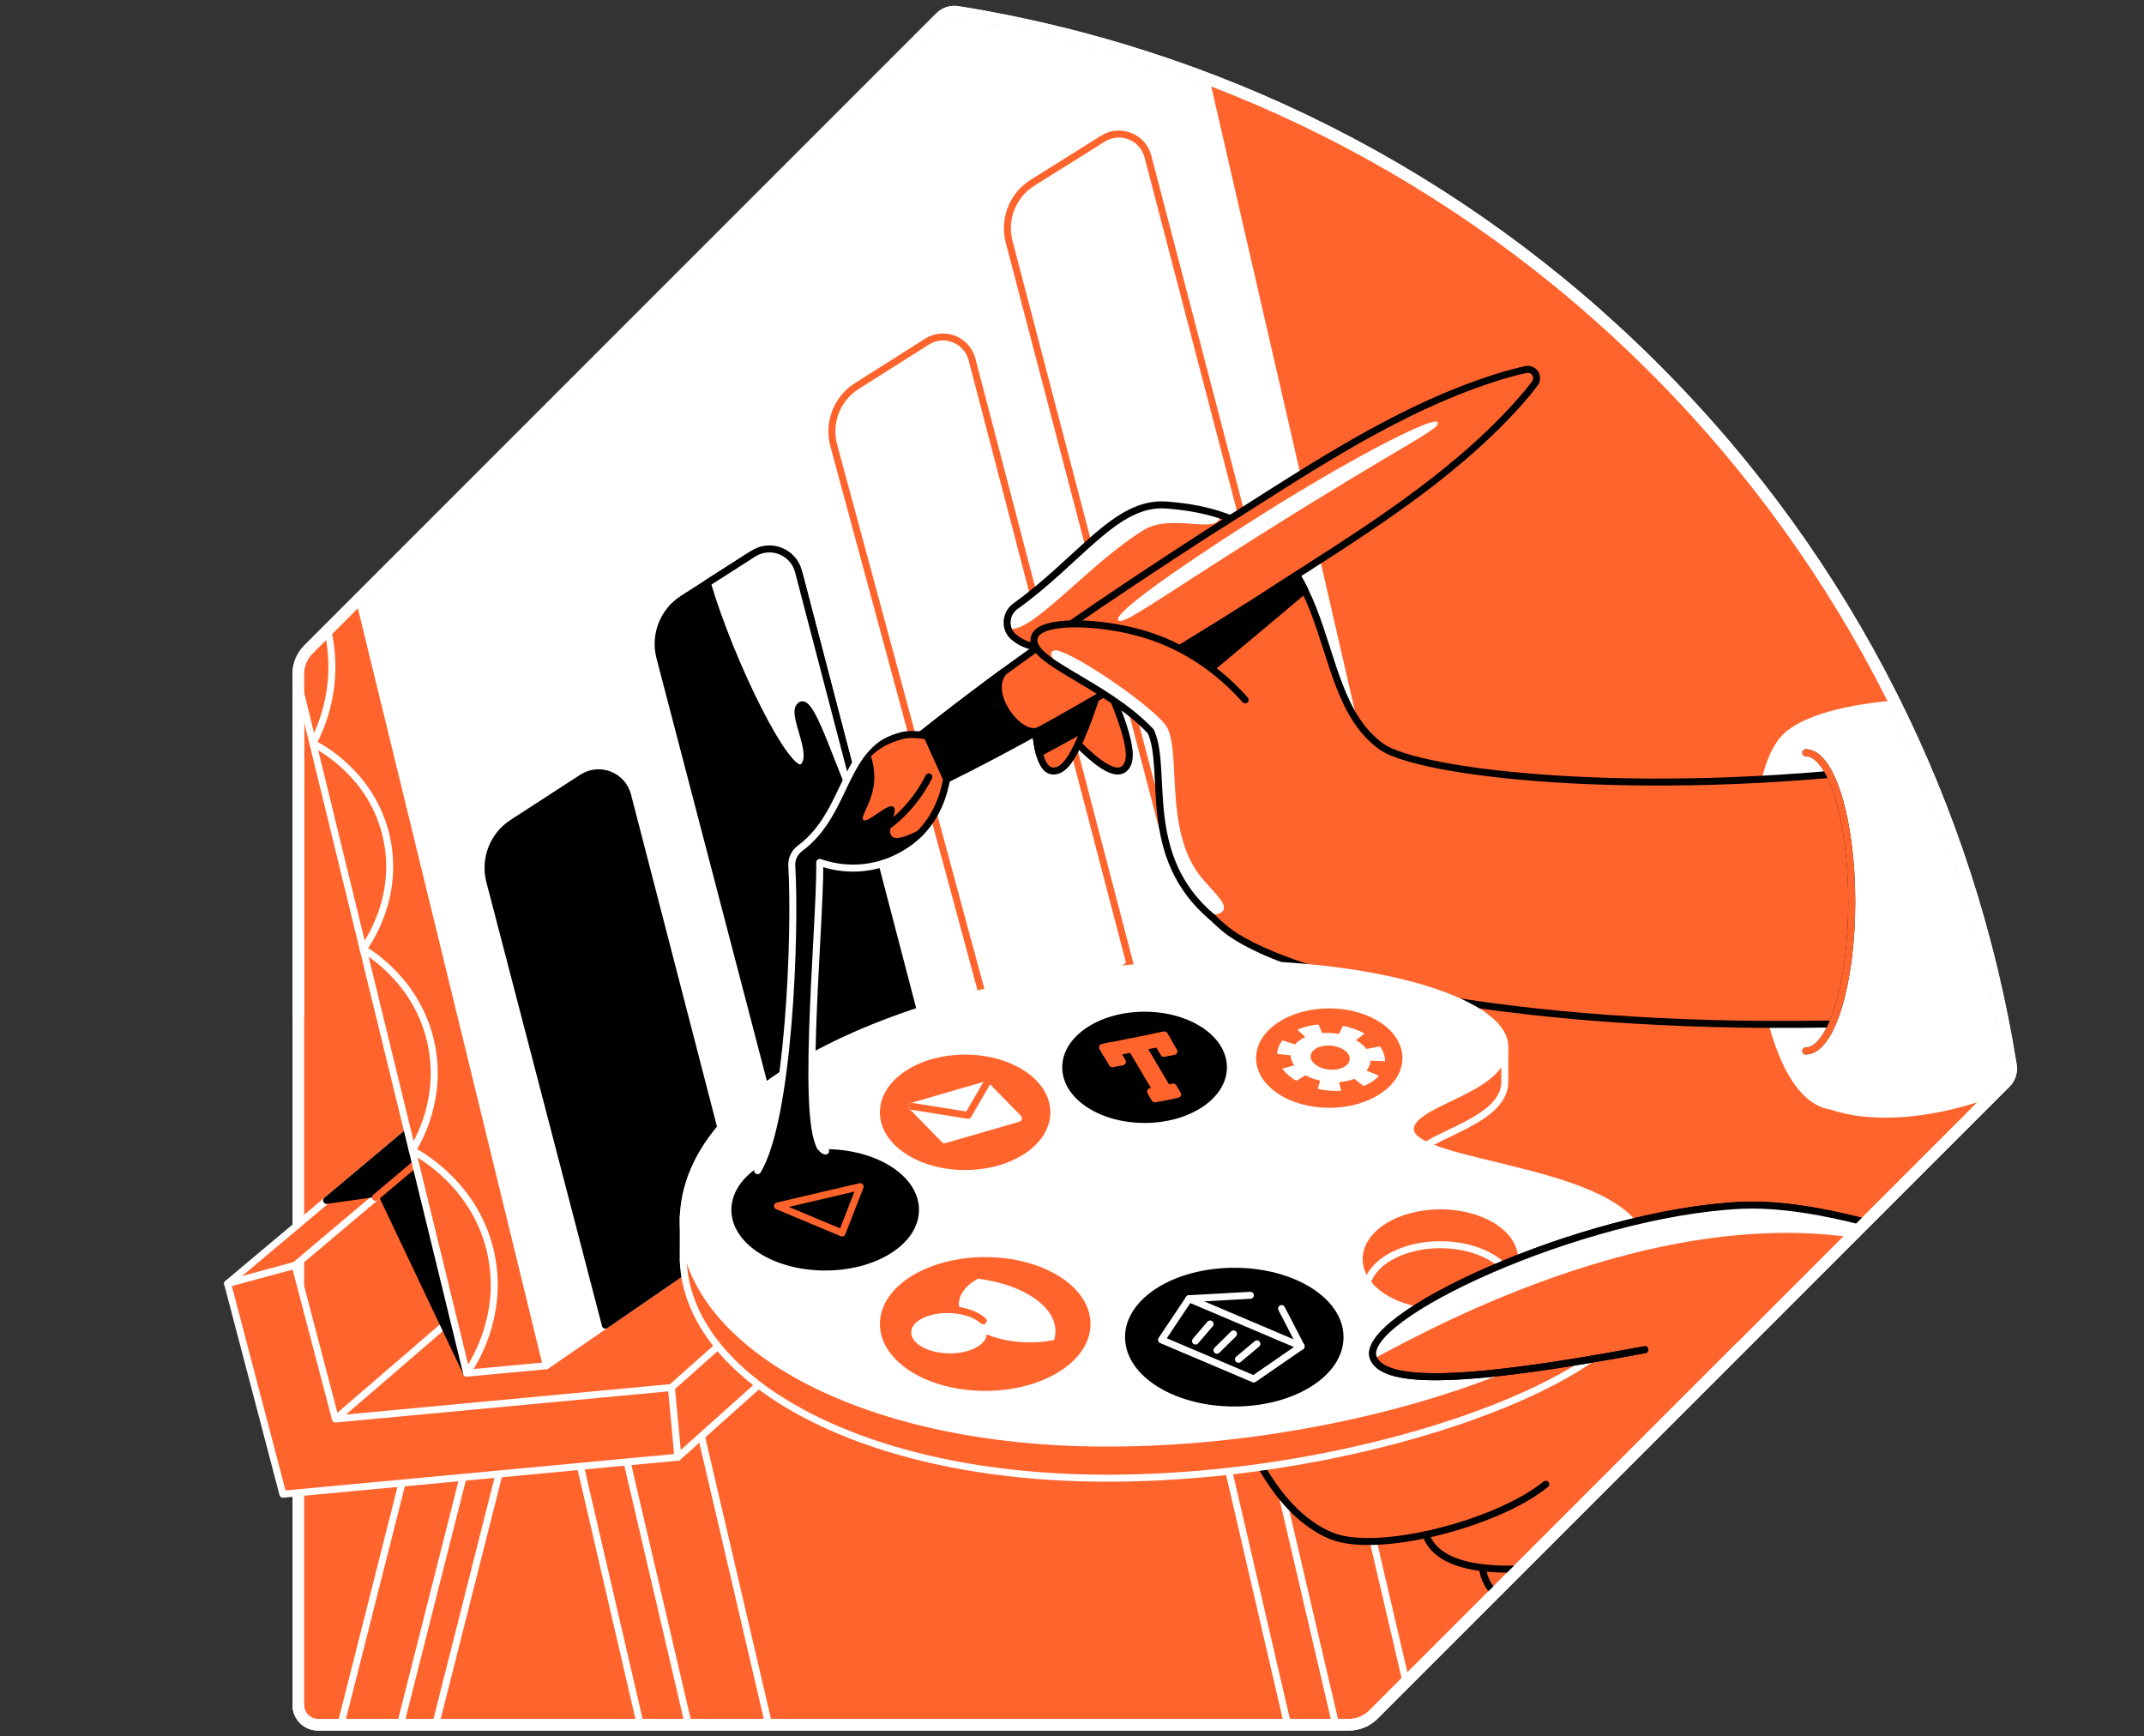 <?xml version="1.0" encoding="UTF-8"?>
<svg xmlns="http://www.w3.org/2000/svg" width="368" height="298" viewBox="0 0 368 298" fill="none">
  <rect x="0" y="0" width="368" height="298" fill="#333333" stroke="none"/>
  <path d="M161.414 2.997L52.939 111.472C51.824 112.58 51.205 114.091 51.205 115.661V292.643C51.208 294.5 52.705 296 54.561 296H231.544C233.114 296 234.621 295.374 235.733 294.262L344.208 185.787C344.974 185.021 345.33 183.934 345.159 182.867C338.134 139.047 317.731 96.992 283.974 63.234C250.216 29.477 208.165 9.07 164.341 2.042C163.274 1.871 162.187 2.231 161.421 2.997" fill="#FF642D"></path>
  <path d="M161.414 2.997L52.939 111.472C51.824 112.58 51.205 114.091 51.205 115.661V292.643C51.208 294.5 52.705 296 54.561 296H231.544C233.114 296 234.621 295.374 235.733 294.262L344.208 185.787C344.974 185.021 345.33 183.934 345.159 182.867C338.134 139.047 317.731 96.992 283.974 63.234C250.216 29.477 208.165 9.07 164.341 2.042C163.274 1.871 162.187 2.231 161.421 2.997" stroke="white" stroke-width="2" stroke-linejoin="round"></path>
  <mask id="mask0_9214_782" style="mask-type:luminance" maskUnits="userSpaceOnUse" x="22" y="2" width="324" height="294">
    <path d="M161.414 2.997L52.939 111.472C51.824 112.58 51.205 114.091 51.205 115.661V192.35L22 231.668L51.208 265.621V292.643C51.208 294.5 52.705 296 54.561 296H231.544C233.114 296 234.621 295.374 235.733 294.262L344.208 185.787C344.974 185.021 345.33 183.934 345.159 182.867C338.134 139.047 317.731 96.992 283.974 63.234C250.216 29.477 208.165 9.07 164.341 2.042C163.274 1.871 162.187 2.231 161.421 2.997" fill="white"></path>
  </mask>
  <g mask="url(#mask0_9214_782)">
    <path d="M69.01 254.519L56.922 302.27" stroke="white" stroke-width="1.2" stroke-linecap="round" stroke-linejoin="round"></path>
    <path d="M79.472 253.54L67.136 302.27" stroke="white" stroke-width="1.2" stroke-linecap="round" stroke-linejoin="round"></path>
    <path d="M85.661 252.959L73.182 302.27" stroke="white" stroke-width="1.2" stroke-linecap="round" stroke-linejoin="round"></path>
    <path d="M107.774 251.518L119.898 303.426" stroke="white" stroke-width="1.2" stroke-linecap="round" stroke-linejoin="round"></path>
    <path d="M120.408 246.566L132.528 298.475" stroke="white" stroke-width="1.2" stroke-linecap="round" stroke-linejoin="round"></path>
    <path d="M99.596 251.518L111.523 302.937" stroke="white" stroke-width="1.2" stroke-linecap="round" stroke-linejoin="round"></path>
    <path d="M57.579 243.532L78.07 225.884" stroke="white" stroke-width="1.2" stroke-linecap="round" stroke-linejoin="round"></path>
    <path d="M115.24 238.133L137.804 218.11" stroke="white" stroke-width="1.2" stroke-linecap="round" stroke-linejoin="round"></path>
    <path d="M116.359 250.085L151.445 218.691" stroke="white" stroke-width="1.2" stroke-linecap="round" stroke-linejoin="round"></path>
    <path d="M39.064 220.293L80.846 185.214L99.596 175.874L50.649 217.149" fill="#FF642D"></path>
    <path d="M39.064 220.293L80.846 185.214L99.596 175.874L50.649 217.149" stroke="white" stroke-width="1.2" stroke-linecap="round" stroke-linejoin="round"></path>
    <path d="M48.557 256.435L39.064 220.293L50.649 217.149L57.579 243.532L115.24 238.133L116.359 250.085L48.557 256.435Z" fill="#FF642D" stroke="white" stroke-width="1.2" stroke-linecap="round" stroke-linejoin="round"></path>
    <path d="M59.52 94.051L192.765 -48.286L235.394 137.033L239.397 169.93L178.701 176.003L93.777 234.388L59.52 94.051Z" fill="white" stroke="white" stroke-width="1.2" stroke-linecap="round" stroke-linejoin="round"></path>
    <path d="M127.132 211.46L103.911 227.426L84.067 151.257C83.067 147.418 84.64 143.368 87.969 141.211L99.942 133.455C102.89 131.546 106.841 133.085 107.722 136.483L127.136 211.463L127.132 211.46Z" fill="black" stroke="black" stroke-width="1.2" stroke-linecap="round" stroke-linejoin="round"></path>
    <path d="M128.496 95.53L117.209 102.754C113.848 104.904 112.254 108.975 113.264 112.835L135.496 197.924L158.001 178.251L137.287 98.967C136.287 95.135 131.835 93.393 128.499 95.53H128.496Z" fill="black" stroke="black" stroke-width="1.2" stroke-linecap="round" stroke-linejoin="round"></path>
    <path d="M137.573 120.975C140.024 120.101 145.458 141.368 148.196 140.728L137.049 98.055C136.164 94.673 132.241 93.138 129.296 95.019L121.401 100.072C125.408 113.706 135.262 133.707 137.776 131.661C140.374 129.549 135.3 121.975 137.573 120.975Z" fill="white" stroke="black" stroke-width="1.2" stroke-linecap="round" stroke-linejoin="round"></path>
    <path d="M193.961 165.513L171.212 180.332L143.105 76.434C142.053 72.539 143.658 68.41 147.07 66.249L159.106 58.633C162.05 56.769 165.956 58.311 166.837 61.682L193.965 165.513H193.961Z" stroke="#FF642D" stroke-width="1.2" stroke-linecap="round" stroke-linejoin="round"></path>
    <path d="M221.973 122.329L199.482 141.861L173.212 41.492C172.191 37.596 173.82 33.491 177.233 31.358L189.321 23.791C192.265 21.949 196.154 23.491 197.031 26.851L221.977 122.329H221.973Z" stroke="#FF642D" stroke-width="1.2" stroke-linecap="round" stroke-linejoin="round"></path>
    <path d="M80.098 235.668L65.391 204.69L56.072 206.015L70.006 194.315L71.31 199.725L80.098 235.668Z" fill="black" stroke="black" stroke-width="1.2" stroke-linecap="round" stroke-linejoin="round"></path>
    <path d="M64.46 205.502L71.311 199.726" stroke="#FF642D" stroke-width="1.2" stroke-linecap="round" stroke-linejoin="round"></path>
    <path d="M181.02 123.367C187.279 130.507 191.175 133.497 192.986 131.913C195.164 130.004 193.042 124.129 187.758 112.059C184.898 112.272 182.034 112.485 179.174 112.695L181.02 123.367Z" fill="#FF642D" stroke="black" stroke-width="1.2" stroke-linecap="round" stroke-linejoin="round"></path>
    <path d="M177.464 118.013C177.464 127.51 178.422 132.325 180.828 132.325C183.723 132.325 185.999 126.507 189.986 113.95C187.695 112.223 185.401 110.495 183.111 108.771L177.464 118.013Z" fill="#FF642D" stroke="black" stroke-width="1.2" stroke-linecap="round" stroke-linejoin="round"></path>
    <path d="M178.376 129.256L186.219 124.979C187.24 122.371 188.356 119.052 189.657 114.979L177.516 121.626C177.625 124.937 177.901 127.479 178.376 129.256Z" fill="black" stroke="black" stroke-width="1.2" stroke-linecap="round" stroke-linejoin="round"></path>
    <path d="M344.211 121.325C336.526 118.689 311.342 119.486 305.52 126.612C301.307 131.745 300.489 143.903 300.845 155.345C301.38 172.43 305.594 189.21 314.252 190.434C327.189 194.9 349.88 187.983 357.646 177.972C372.381 158.981 366.286 128.899 344.208 121.325H344.211Z" fill="white"></path>
    <path d="M314.018 175.744C317.357 175.856 320.696 175.968 324.039 176.08L326.158 131.63C280.669 137.242 243.468 132.651 237.153 128.161C223.054 118.129 232.17 88.956 200.144 86.673C191.531 86.057 185.437 96.047 174.296 104.041C172.523 105.314 172.348 107.957 174.027 109.352C174.303 109.58 174.6 109.796 174.929 109.996C183.527 115.237 198.252 100.397 202.584 104.167C202.584 104.167 204.343 105.698 198.518 125.993C199.637 135.728 197.21 148.208 209.952 159.142C219.746 167.548 258.221 176.737 314.018 175.744Z" fill="#FF642D"></path>
    <path d="M174.296 104.037C173.076 104.915 172.61 106.44 172.992 107.761C176.46 109.52 186.954 96.656 196.297 90.97C201.339 87.9 209.232 92.064 209.483 88.397C207.938 88.106 201.941 86.799 200.147 86.673C191.535 86.057 185.44 96.047 174.299 104.041L174.296 104.037Z" fill="white"></path>
    <path d="M203.784 118.15L223.942 101.254C222.897 99.124 221.648 97.1 220.068 95.274L202.724 107.548C202.528 109.489 202.011 112.531 200.854 117.269L203.784 118.15Z" fill="black" stroke="black" stroke-width="1.2" stroke-linecap="round" stroke-linejoin="round"></path>
    <path d="M198.518 125.99C199.637 135.725 197.21 148.205 209.952 159.139C219.746 167.545 258.221 176.734 314.018 175.741C317.357 175.853 320.696 175.965 324.039 176.077L326.158 131.627C280.669 137.239 243.468 132.648 237.153 128.158C223.054 118.126 232.17 88.953 200.144 86.67C191.531 86.054 185.437 96.044 174.296 104.038C172.523 105.311 172.348 107.954 174.027 109.349C174.303 109.577 174.6 109.793 174.929 109.993C177.751 111.713 181.23 111.273 184.786 110.035" stroke="black" stroke-width="1.2" stroke-linecap="round" stroke-linejoin="round"></path>
    <path d="M326.158 127.64L317.839 124.542L309.951 129.186C314.308 129.186 317.839 140.644 317.839 154.778C317.839 168.912 314.308 180.37 309.951 180.37L330.798 181.64L336.218 145.057L326.158 127.637V127.64Z" fill="white"></path>
    <path d="M309.951 129.186C314.308 129.186 317.839 140.644 317.839 154.778C317.839 168.912 314.308 180.37 309.951 180.37" stroke="black" stroke-width="1.2" stroke-linecap="round" stroke-linejoin="round"></path>
    <path d="M309.951 129.186C314.308 129.186 317.839 140.644 317.839 154.778C317.839 168.912 314.308 180.37 309.951 180.37" stroke="#FF642D" stroke-width="1.2" stroke-linecap="round" stroke-linejoin="round"></path>
    <path d="M157.788 126.364C173.656 113.671 190.517 102.31 207.564 91.292C222.656 81.889 237.387 71.539 254.318 65.622C256.783 64.773 259.284 63.979 261.931 63.419C262.745 63.248 263.546 63.769 263.717 64.584C263.812 65.024 263.696 65.465 263.448 65.801C261.826 67.969 260.049 69.899 258.242 71.776C256.427 73.644 254.56 75.43 252.636 77.13C241.192 87.284 228.009 95.033 215.256 103.359C202.403 111.492 189.363 119.353 176.009 126.661C171.555 129.102 167.054 131.472 162.474 133.714C157.764 135.899 153.805 129.727 157.785 126.364H157.788Z" fill="#FF642D" stroke="black" stroke-width="1.2" stroke-linecap="round" stroke-linejoin="round"></path>
    <path d="M172.289 115.29C168.166 118.343 161.795 123.158 157.784 126.361C153.805 129.721 157.76 135.896 162.473 133.711C167.019 131.483 174.023 127.735 178.446 125.315C175.24 127.056 168.988 119.147 172.289 115.29Z" fill="black" stroke="black" stroke-width="1.2" stroke-linecap="round" stroke-linejoin="round"></path>
    <path d="M170.747 116.434L170.743 116.437L170.747 116.434Z" fill="black" stroke="black" stroke-width="1.2" stroke-linecap="round" stroke-linejoin="round"></path>
    <path d="M159.113 126.276C157.456 126.046 155.931 125.923 154.655 126.28C144.133 129.224 147.532 138.183 135.751 146.61C144.14 149.683 152.903 148.246 158.043 142.865C161.061 139.707 162.085 135.969 162.473 133.71C161.354 131.231 160.232 128.756 159.113 126.276Z" fill="#FF642D" stroke="black" stroke-width="1.2" stroke-linecap="round" stroke-linejoin="round"></path>
    <path d="M135.752 146.613C144.14 149.687 152.903 148.25 158.043 142.868C158.351 142.546 158.631 142.221 158.896 141.889C156.578 143.088 153.927 144.435 153.057 143.498C152.046 142.41 154.253 139.12 153.364 138.466C152.375 137.735 148.959 141.347 148.193 140.728C147.514 140.179 150.151 137.277 150.078 133.228C150.057 132.102 149.819 130.465 149.259 129.186C144.895 133.315 144.826 140.12 135.748 146.613H135.752Z" fill="black"></path>
    <path d="M213.725 120.108C210.861 116.898 205.144 111.447 196.36 108.824C188.996 106.625 178.8 106.216 177.607 109.178C175.911 113.402 189.405 116.989 197.518 125.514C200.584 132.242 195.594 146.945 208.074 157.415" fill="#FF642D"></path>
    <path d="M206.745 156.253C207.444 156.893 208.466 157.135 209.333 156.753C210.053 156.439 210.515 155.771 209.48 154.376C208.556 153.127 207.798 152.481 206.305 150.708C199.406 142.511 203.095 127.944 199.902 124.231C196.098 119.804 182.775 111.132 180.978 111.621C179.146 112.121 182.401 114.831 182.401 114.831C186.632 117.685 192.384 120.115 197.521 125.51C200.514 132.07 195.419 145.861 206.749 156.253H206.745Z" fill="white"></path>
    <path d="M213.725 120.108C210.861 116.898 205.144 111.447 196.36 108.824C188.996 106.625 178.8 106.216 177.607 109.178C175.911 113.402 189.405 116.989 197.518 125.514C200.584 132.242 195.594 146.945 208.074 157.415" stroke="black" stroke-width="1.2" stroke-linecap="round" stroke-linejoin="round"></path>
    <path d="M159.428 133.329C158.379 135.403 156.609 138.2 153.676 140.725C146.63 146.788 138.171 146.718 135.751 146.613" stroke="black" stroke-width="1.2" stroke-linecap="round" stroke-linejoin="round"></path>
    <path d="M59.52 94.051L46.117 96.453L80.098 235.668L93.777 234.388L59.52 94.051Z" fill="#FF642D" stroke="white" stroke-width="1.2" stroke-linecap="round" stroke-linejoin="round"></path>
    <path d="M49.002 94.852C50.694 96.617 56.096 102.688 56.876 112.171C57.484 119.594 54.942 125.234 53.715 127.581C54.921 128.186 63.904 132.885 66.324 143.662C68.629 153.928 63.184 161.712 62.334 162.884C63.695 163.695 71.72 168.657 73.972 178.979C76.062 188.556 71.699 195.938 70.769 197.438C72.108 198.148 81.898 203.543 84.318 215.418C86.507 226.146 81.073 234.265 80.098 235.664" stroke="white" stroke-width="1.2" stroke-linecap="round" stroke-linejoin="round"></path>
    <path d="M217.658 246.288L229.781 298.197" stroke="white" stroke-width="1.2" stroke-linecap="round" stroke-linejoin="round"></path>
    <path d="M230.289 241.337L242.412 293.246" stroke="white" stroke-width="1.2" stroke-linecap="round" stroke-linejoin="round"></path>
    <path d="M209.479 246.288L221.407 297.707" stroke="white" stroke-width="1.2" stroke-linecap="round" stroke-linejoin="round"></path>
    <path d="M213.326 244.749C213.963 246.941 218.945 259.645 228.502 263.579C236.352 266.81 256.93 261.551 265.319 254.725" fill="#FF642D"></path>
    <path d="M213.326 244.749C213.963 246.941 218.945 259.645 228.502 263.579C236.352 266.81 256.93 261.551 265.319 254.725" stroke="black" stroke-width="1.2" stroke-linecap="round" stroke-linejoin="round"></path>
    <path d="M244.758 263.372C247.615 271.873 266.326 268.949 269.253 268.219" stroke="black" stroke-width="1.2" stroke-linecap="round" stroke-linejoin="round"></path>
    <path d="M254.465 269.048C255.199 276.79 267.987 278.755 273.889 278.755" stroke="black" stroke-width="1.2" stroke-linecap="round" stroke-linejoin="round"></path>
    <path d="M282.312 220.671V214.653L278.155 211.17L277.382 213.331C266.63 206.048 242.072 205.062 242.072 199.81C242.072 195.047 258.29 193.299 258.29 185.644V179.627L253.629 177.091L252.891 179.175C244.104 174.161 225.407 170.661 202.934 171.574C165.34 173.098 125.317 187.239 118.331 208.905L117.282 208.677L117.264 215.534C117.264 215.601 117.264 215.671 117.264 215.737V216.538L117.285 216.541C118.149 236.259 146.626 253.362 188.751 253.68C235.184 254.03 283.222 235.511 282.312 220.674V220.671Z" fill="#FF642D" stroke="white" stroke-width="1.2" stroke-linecap="round" stroke-linejoin="round"></path>
    <path d="M242.072 193.788C242.072 189.026 258.29 187.277 258.29 179.623C258.29 171.594 234.285 164.279 202.934 165.552C162.089 167.21 118.366 183.759 117.282 208.677C116.39 229.161 145.318 247.333 188.751 247.658C235.184 248.008 283.222 229.489 282.313 214.653C281.428 200.246 242.069 200.439 242.069 193.788H242.072Z" fill="white" stroke="white" stroke-width="1.2" stroke-linecap="round" stroke-linejoin="round"></path>
    <path d="M247.23 224.017C254.266 224.017 259.969 220.464 259.969 216.082C259.969 211.701 254.266 208.148 247.23 208.148C240.195 208.148 234.492 211.701 234.492 216.082C234.492 220.464 240.195 224.017 247.23 224.017Z" fill="#FF642D" stroke="#FF642D" stroke-width="1.2" stroke-linecap="round" stroke-linejoin="round"></path>
    <path d="M247.23 229.482C254.266 229.482 259.969 225.93 259.969 221.548C259.969 217.166 254.266 213.614 247.23 213.614C240.195 213.614 234.492 217.166 234.492 221.548C234.492 225.93 240.195 229.482 247.23 229.482Z" stroke="white" stroke-width="1.2" stroke-linecap="round" stroke-linejoin="round"></path>
    <path d="M211.854 240.784C221.879 240.784 230.005 235.722 230.005 229.479C230.005 223.235 221.879 218.174 211.854 218.174C201.829 218.174 193.703 223.235 193.703 229.479C193.703 235.722 201.829 240.784 211.854 240.784Z" fill="black" stroke="black" stroke-width="1.2" stroke-linecap="round" stroke-linejoin="round"></path>
    <path d="M169.103 238.105C178.753 238.105 186.576 233.233 186.576 227.224C186.576 221.214 178.753 216.342 169.103 216.342C159.453 216.342 151.63 221.214 151.63 227.224C151.63 233.233 159.453 238.105 169.103 238.105Z" fill="#FF642D" stroke="#FF642D" stroke-width="1.2" stroke-linecap="round" stroke-linejoin="round"></path>
    <path d="M165.655 200.201C173.403 200.201 179.684 196.035 179.684 190.897C179.684 185.758 173.403 181.592 165.655 181.592C157.907 181.592 151.626 185.758 151.626 190.897C151.626 196.035 157.907 200.201 165.655 200.201Z" fill="#FF642D" stroke="#FF642D" stroke-width="1.2" stroke-linecap="round" stroke-linejoin="round"></path>
    <path d="M196.458 192.12C203.933 192.12 209.993 188.115 209.993 183.175C209.993 178.235 203.933 174.23 196.458 174.23C188.982 174.23 182.922 178.235 182.922 183.175C182.922 188.115 188.982 192.12 196.458 192.12Z" fill="black" stroke="black" stroke-width="1.2" stroke-linecap="round" stroke-linejoin="round"></path>
    <path d="M228.156 189.525C234.76 189.525 240.114 185.973 240.114 181.591C240.114 177.209 234.76 173.657 228.156 173.657C221.551 173.657 216.197 177.209 216.197 181.591C216.197 185.973 221.551 189.525 228.156 189.525Z" fill="#FF642D" stroke="#FF642D" stroke-width="1.2" stroke-linecap="round" stroke-linejoin="round"></path>
    <path d="M135.752 146.614C138.605 149.002 136.629 196.578 130.087 202.68C133.968 201.106 138.325 201.788 142.207 200.215C133.828 197.533 141.916 157.649 140.546 144.932C139.864 144.851 136.794 149.799 135.748 146.61L135.752 146.614Z" fill="black" stroke="black" stroke-width="1.2" stroke-linecap="round" stroke-linejoin="round"></path>
    <path d="M141.636 217.447C150.197 217.447 157.137 213.053 157.137 207.632C157.137 202.211 150.197 197.816 141.636 197.816C133.075 197.816 126.135 202.211 126.135 207.632C126.135 213.053 133.075 217.447 141.636 217.447Z" fill="black" stroke="black" stroke-width="1.2" stroke-linecap="round" stroke-linejoin="round"></path>
    <path d="M174.813 191.924L162.113 195.606L156.501 189.868L169.198 186.186L174.813 191.924Z" fill="white" stroke="white" stroke-width="1.2" stroke-linecap="round" stroke-linejoin="round"></path>
    <path d="M156.501 189.868L166.159 191.41L169.705 185.318" stroke="#FF642D" stroke-width="1.2" stroke-linecap="round" stroke-linejoin="round"></path>
    <path d="M194.276 180.018L189.933 180.892L189.265 179.762L199.836 177.633L200.504 178.762L196.14 179.643L201.095 188.015L199.231 188.389L194.276 180.018Z" fill="#FF642D" stroke="#FF642D" stroke-width="1.2" stroke-linecap="round" stroke-linejoin="round"></path>
    <path d="M192.65 182.224L190.926 182.57L189.262 179.762L190.989 179.416L192.65 182.224Z" fill="#FF642D" stroke="#FF642D" stroke-width="1.2" stroke-linecap="round" stroke-linejoin="round"></path>
    <path d="M201.497 180.441L199.773 180.787L198.108 177.979L199.836 177.633L201.497 180.441Z" fill="#FF642D" stroke="#FF642D" stroke-width="1.2" stroke-linecap="round" stroke-linejoin="round"></path>
    <path d="M198.224 188.592L197.49 187.35L201.389 186.563L202.123 187.805L198.224 188.592Z" fill="#FF642D" stroke="#FF642D" stroke-width="1.2" stroke-linecap="round" stroke-linejoin="round"></path>
    <path d="M229.834 185.717C230.806 185.647 231.684 185.448 232.443 185.151L234.051 186.389C235.16 185.938 236.062 185.329 236.695 184.612L234.541 183.731C234.964 183.224 235.205 182.654 235.233 182.046L237.726 182.133C237.733 181.714 237.67 181.28 237.52 180.843C237.37 180.406 237.142 179.986 236.856 179.588L234.541 180.021C234.107 179.448 233.492 178.937 232.75 178.514L234.208 177.371C233.125 176.78 231.862 176.329 230.505 176.056L229.803 177.462C228.883 177.287 227.914 177.22 226.942 177.294L226.306 175.825C224.935 175.948 223.711 176.255 222.683 176.703L224.037 177.99C223.299 178.322 222.697 178.748 222.271 179.241L220.124 178.546C219.554 179.248 219.239 180.042 219.225 180.881L221.54 181.119C221.54 181.406 221.592 181.696 221.694 181.993C221.795 182.291 221.946 182.574 222.134 182.847L220.089 183.399C220.666 184.196 221.498 184.906 222.508 185.494L224.082 184.525C224.82 184.938 225.677 185.256 226.6 185.466L226.173 186.882C227.449 187.162 228.82 187.28 230.205 187.2L229.827 185.714L229.834 185.717ZM225.033 181.749C224.645 180.616 225.781 179.584 227.582 179.444C229.383 179.304 231.205 180.119 231.596 181.27C231.992 182.42 230.82 183.452 228.998 183.577C227.191 183.7 225.421 182.882 225.033 181.749Z" fill="white"></path>
    <path d="M169.358 228.914C169.398 226.989 166.53 225.368 162.953 225.293C159.375 225.218 156.442 226.718 156.402 228.642C156.361 230.567 159.229 232.189 162.807 232.264C166.384 232.339 169.317 230.839 169.358 228.914Z" fill="white"></path>
    <path d="M178.264 223.346C175.726 221.3 171.949 219.968 167.862 219.443C164.075 221.52 163.428 224.849 166.638 227.433C169.844 230.021 175.848 231.01 180.925 229.972C181.621 227.762 180.803 225.391 178.268 223.346H178.264Z" fill="white"></path>
    <path d="M166.834 232.58C163.508 233.86 158.987 233.297 156.732 231.318C154.476 229.338 155.343 226.695 158.669 225.415C161.994 224.135 166.515 224.698 168.771 226.677" stroke="#FF642D" stroke-width="1.2" stroke-linecap="round" stroke-linejoin="round"></path>
    <path d="M215.193 236.66L199.367 229.943L204.088 222.887L223.327 231.052L215.193 236.66Z" stroke="white" stroke-width="1.2" stroke-linecap="round" stroke-linejoin="round"></path>
    <path d="M211.718 228.929L208.885 231.719" stroke="white" stroke-width="1.2" stroke-linecap="round" stroke-linejoin="round"></path>
    <path d="M207.696 227.223L205.2 230.153" stroke="white" stroke-width="1.2" stroke-linecap="round" stroke-linejoin="round"></path>
    <path d="M215.739 230.635L212.574 233.282" stroke="white" stroke-width="1.2" stroke-linecap="round" stroke-linejoin="round"></path>
    <path d="M214.61 222.3L204.088 222.887" stroke="white" stroke-width="1.2" stroke-linecap="round" stroke-linejoin="round"></path>
    <path d="M219.973 224.576L223.327 231.052" stroke="white" stroke-width="1.2" stroke-linecap="round" stroke-linejoin="round"></path>
    <path d="M360.537 225.367C347.369 218.642 317.451 205.963 298.835 206.858C271.522 208.17 232.498 226.216 235.782 233.189C237.918 237.72 251.975 237.315 282.327 231.633" fill="#FF642D"></path>
    <path d="M360.537 225.367C347.369 218.642 317.451 205.963 298.835 206.858C271.522 208.17 232.498 226.216 235.782 233.189C237.918 237.72 251.975 237.315 282.327 231.633" stroke="black" stroke-width="1.2" stroke-linecap="round" stroke-linejoin="round"></path>
    <path d="M329.7 215.174C330.644 214.604 331.455 213.999 332.064 213.373C320.514 209.418 308.237 206.411 298.838 206.862C271.525 208.173 232.502 226.22 235.785 233.192C246.901 227.22 292.149 202.446 329.7 215.177V215.174Z" fill="white"></path>
    <path d="M133.458 206.967L144.535 211.603L147.63 203.655L133.458 206.967Z" stroke="#FF642D" stroke-width="1.2" stroke-linecap="round" stroke-linejoin="round"></path>
    <path d="M360.537 225.367C347.369 218.642 317.451 205.963 298.835 206.858C271.522 208.17 232.498 226.216 235.782 233.189C237.918 237.72 251.975 237.315 282.327 231.633" stroke="black" stroke-width="1.2" stroke-linecap="round" stroke-linejoin="round"></path>
    <path d="M154.718 124.909C144.343 127.549 145.829 139.281 137.325 145.582C136.374 146.285 135.832 147.407 135.906 148.589C136.594 160.121 135.447 191.934 130.038 200.907" stroke="white" stroke-width="1.2" stroke-linecap="round" stroke-linejoin="round"></path>
    <path d="M141.71 197.539C136.99 196.658 140.839 159.048 140.707 148.005C142.224 148.533 144.511 149.103 147.287 148.963C152.984 148.676 156.868 145.599 158.218 144.421" stroke="white" stroke-width="1.2" stroke-linecap="round" stroke-linejoin="round"></path>
  </g>
  <path d="M191.958 106.474C190.839 105.401 202.119 97.568 213.767 90.099C230.929 79.091 246.031 71.325 246.744 72.455C247.458 73.584 241.464 75.924 215.928 92.026C198.171 103.226 192.804 107.285 191.954 106.474H191.958Z" fill="white"></path>
  <path d="M51.208 292.643C51.208 294.5 52.705 296 54.561 296H231.544C233.114 296 234.621 295.374 235.733 294.262L344.208 185.787C344.974 185.021 345.33 183.934 345.159 182.867C338.134 139.047 317.731 96.992 283.974 63.234C250.216 29.477 208.165 9.07 164.341 2.042C163.274 1.871 162.187 2.231 161.421 2.997" stroke="white" stroke-width="2" stroke-miterlimit="10"></path>
  <path d="M161.414 2.997L52.939 111.472C51.824 112.581 51.205 114.091 51.205 115.661V174.479" stroke="white" stroke-width="2" stroke-miterlimit="10"></path>
</svg>
